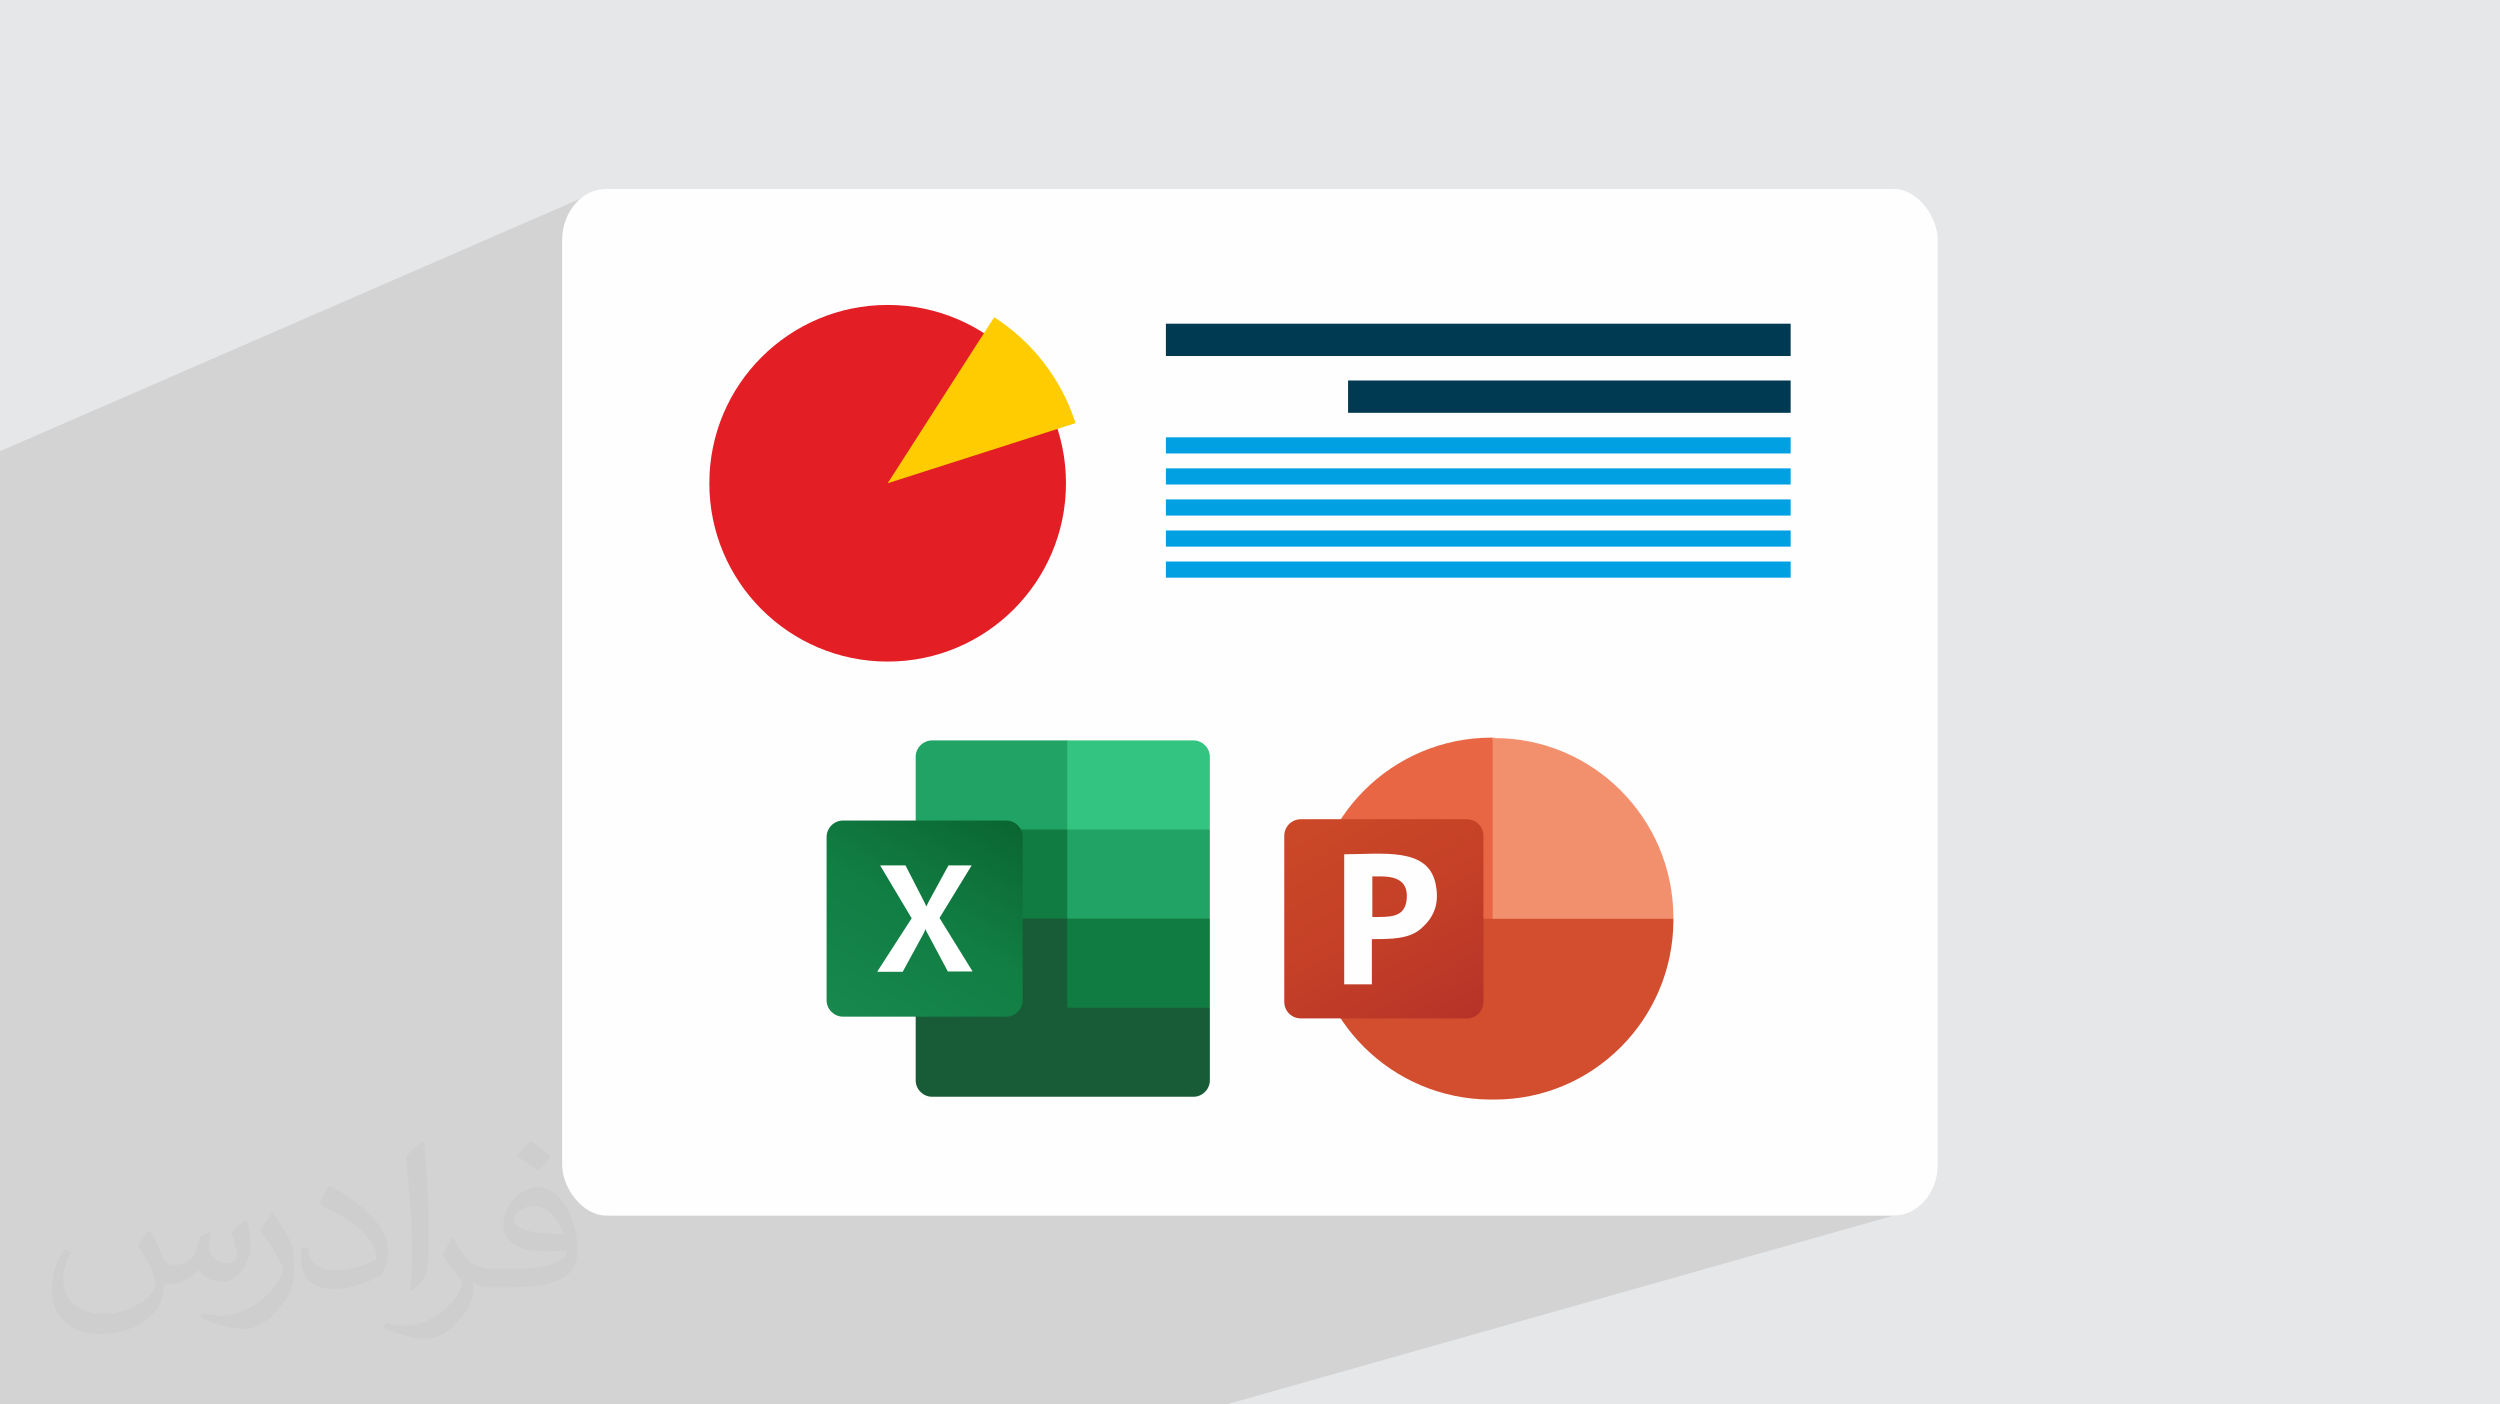 <?xml version="1.0" encoding="UTF-8"?>
<!DOCTYPE svg PUBLIC "-//W3C//DTD SVG 1.1//EN" "http://www.w3.org/Graphics/SVG/1.1/DTD/svg11.dtd">
<!-- Creator: CorelDRAW 2020 (64-Bit) -->
<svg xmlns="http://www.w3.org/2000/svg" xml:space="preserve" width="94.192mm" height="52.917mm" version="1.1" style="shape-rendering:geometricPrecision; text-rendering:geometricPrecision; image-rendering:optimizeQuality; fill-rule:evenodd; clip-rule:evenodd"
viewBox="0 0 9404.92 5283.66"
 xmlns:xlink="http://www.w3.org/1999/xlink"
 xmlns:xodm="http://www.corel.com/coreldraw/odm/2003">
 <defs>
  <style type="text/css">
   <![CDATA[
    .fil2 {fill:#FEFEFE}
    .fil11 {fill:#107C41}
    .fil9 {fill:#185C37}
    .fil10 {fill:#21A366}
    .fil14 {fill:#33C481}
    .fil0 {fill:#E6E7E8}
    .fil8 {fill:#FFFEFE}
    .fil13 {fill:white}
    .fil16 {fill:#FECC00;fill-rule:nonzero}
    .fil15 {fill:#E31E24;fill-rule:nonzero}
    .fil18 {fill:#00A0E3;fill-rule:nonzero}
    .fil17 {fill:#003952;fill-rule:nonzero}
    .fil6 {fill:#D34D2F;fill-rule:nonzero}
    .fil4 {fill:#E96645;fill-rule:nonzero}
    .fil5 {fill:#F2906E;fill-rule:nonzero}
    .fil3 {fill:#373435;fill-opacity:0.031}
    .fil1 {fill:#2B2A29;fill-opacity:0.102}
    .fil7 {fill:url(#id0)}
    .fil12 {fill:url(#id1)}
   ]]>
  </style>
  <linearGradient id="id0" gradientUnits="userSpaceOnUse" x1="4960.6" y1="3032.46" x2="5449.6" y2="3879.09">
   <stop offset="0" style="stop-opacity:1; stop-color:#CB4827"/>
   <stop offset="0.502" style="stop-opacity:1; stop-color:#C54027"/>
   <stop offset="1" style="stop-opacity:1; stop-color:#B73328"/>
  </linearGradient>
  <linearGradient id="id1" gradientUnits="userSpaceOnUse" x1="3235.37" y1="3871.44" x2="3716.26" y2="3036.95">
   <stop offset="0" style="stop-opacity:1; stop-color:#18884F"/>
   <stop offset="0.502" style="stop-opacity:1; stop-color:#117E43"/>
   <stop offset="1" style="stop-opacity:1; stop-color:#0B6631"/>
  </linearGradient>
 </defs>
 <g id="Layer_x0020_1">
  <polygon class="fil0" points="-0,0 9404.92,0 9404.92,5283.66 -0,5283.66 "/>
  <polygon class="fil1" points="4612.77,5283.66 -0,5283.66 -0,1697.25 2232.73,726.01 2215.94,734.13 2200.08,743.78 2185.27,754.88 2171.6,767.31 2159.17,780.98 2148.08,795.79 2138.42,811.64 2130.3,828.44 2123.81,846.07 2119.06,864.46 2116.14,883.49 2115.14,903.07 2115.14,4380.57 2116.14,4400.16 2119.06,4419.19 2123.81,4437.58 2130.3,4455.23 2138.42,4472.02 2148.08,4487.87 2159.17,4502.68 2171.6,4516.35 2185.27,4528.78 2200.08,4539.87 2215.94,4549.53 2232.73,4557.65 2250.37,4564.14 2268.76,4568.89 2287.8,4571.82 2307.38,4572.82 7097.53,4572.82 7117.12,4571.82 7136.16,4568.89 7154.54,4564.14 "/>
  <rect class="fil2" x="2115.13" y="710.83" width="5174.64" height="3861.98" rx="165.54" ry="192.25"/>
  <path class="fil3" d="M564.26 4628.75c17.95,27.21 29.6,53.36 40.96,82.43 8.45,16.91 12.93,48.09 52.57,48.09 11.61,0 28.28,-3.42 43.06,-11.61 16.63,-8.73 29.32,-21.94 35.94,-42l15.85 -53.36 38.57 -19.02 2.64 2.64c-5.27,20.09 -6.59,39.36 -6.59,54.43 0,44.63 38.57,61.56 69.22,61.56 17.95,0 34.09,-8.73 34.09,-25.11 0,-21.13 -8.98,-57.06 -20.62,-89.29 17.95,-17.95 35.94,-35.94 56.53,-50.47l3.17 1.6c8.98,38.04 14,75.56 14,100.66 0,24.57 -10.83,51.79 -19.81,69.49 -18.49,34.87 -51.25,62.62 -90.87,62.62 -30.1,0 -63.65,-15.07 -86.66,-43.06l-1.32 0c-21.66,26.96 -55.22,51.25 -108.86,51.25l-16.63 0c-2.64,35.41 -10.29,60.49 -21.94,82.95 -31.95,62.34 -126.81,106.47 -216.1,106.47 -124.17,0 -186.51,-71.59 -186.51,-166.96 0,-58.91 19.27,-113.6 48.88,-152.42l24.29 10.04c-18.49,35.41 -30.91,68.68 -30.91,101.45 0,89.29 72.66,131.83 156.4,131.83 77.68,0 173.83,-49.41 191.28,-106.72 -6.59,-62.62 -30.1,-91.93 -66.04,-148.99 10.83,-19.02 24.83,-38.04 42.28,-58.38l3.17 0 0 0 0 0 -0.02 -0.09zm1432.14 -336.04c26.15,16.39 51.79,35.66 76.87,57.85 -14,19.81 -31.45,37.79 -53.11,53.64 -25.11,-20.34 -50.19,-37.79 -75.84,-56.27 17.42,-19.55 34.62,-38.29 52.04,-55.22l0 0 0 0 0 0 0 0 0 0 0.03 0zm13.47 244.11c-42.28,0 -76.87,27.75 -76.87,48.34 0,44.13 84.53,57.85 185.72,57.31 -12.68,-51.79 -57.06,-105.68 -108.86,-105.68l0.01 0.03zm-94.86 236.19c54.96,0 103.04,-1.6 139.74,-10.83 40.96,-10.29 75.56,-30.91 75.56,-45.17 0,-3.7 0,-8.19 -1.32,-11.89 -22.98,2.11 -49.41,2.11 -72.38,2.11 -74.49,0 -131.55,-16.91 -154.02,-58.66 -5.55,-11.61 -9.51,-24.57 -9.51,-39.36 0,-40.43 17.42,-79.79 48.09,-107 25.61,-22.45 53.89,-36.44 82.67,-36.44 52.04,0 93.51,41.75 122.57,107.54 15.85,35.94 26.68,77.4 26.68,129.72 0,34.87 -9.51,64.19 -31.17,85.85 -40.43,39.11 -114.92,53.89 -229.04,53.89l-51.79 0 0 0 -13.47 0c-28.28,0 -48.62,-5.02 -64.72,-17.42l-2.64 0c0.79,6.59 1.32,12.93 1.32,19.02 0,25.61 -8.45,58.38 -25.61,84.53 -50.72,75.3 -105.68,108.04 -153.24,108.04 -48.09,0 -107,-18.49 -160.11,-42.54l9.51 -18.49c17.17,7.13 40.96,11.89 73.7,11.89 85.85,0 198.66,-82.43 212.66,-163 -3.17,-6.59 -8.98,-15.32 -17.17,-24.57 -25.11,-29.85 -40.96,-54.68 -55.75,-80.83 12.68,-25.11 24.29,-45.17 35.13,-63.4l4.49 -0.53c36.72,74.77 69.99,117.55 144.23,117.55l11.61 0 0 0 53.89 0 0 0 0 0 0 0 0 0 0 0 0.09 0.01zm-371.98 79c6.34,-34.34 6.87,-72.91 6.87,-108.86l0 -53.36c0,-99.6 -12.68,-244.36 -22.98,-338.68 17.95,-19.27 43.06,-42 62.87,-57.31l5.81 1.6c13.47,118.62 16.63,256 16.63,383.06 0,33.3 -1.32,65.79 -4.49,89.55 -1.85,30.1 -19.27,52.83 -56.53,87.7l-8.19 -3.7zm-382.8 -157.19c1.85,46.77 24.83,83.49 105.15,83.49 49.93,0 92.19,-12.93 138.96,-35.13 8.45,-3.7 12.93,-8.73 12.93,-12.93 0,-29.32 -22.45,-68.15 -60.23,-103.55 -36.72,-33.3 -85.34,-62.62 -130.76,-82.18 -15.6,-6.59 -20.62,-13.47 -20.62,-20.09 0,-13.47 17.95,-41.75 32.77,-62.09l5.02 -0.53c52.04,27.21 110.17,67.64 153.24,112.53 39.11,41.47 63.4,83.49 63.4,129.19 0,33.81 -10.29,65.51 -26.96,95.11 -57.06,28.79 -117.83,50.72 -178.06,50.72 -73.17,0 -123.1,-34.34 -123.1,-114.92 0,-8.73 0,-22.19 3.17,-39.64l25.11 0 0 0 0 0 0 0 0 0 0 0 -0.02 0zm-132.37 -132.9l45.45 73.45c16.63,27.21 32.23,56.81 32.23,103.55l0 59.7c0,48.34 -30.91,100.13 -80.83,151.38 -39.11,34.62 -73.7,49.41 -105.68,49.41 -47.55,0 -101.98,-14.79 -164.85,-41.75l7.13 -18.49c19.81,5.27 42.79,9.77 71.06,9.77 90.36,-0.53 182.8,-66.57 225.08,-147.15 5.02,-9.26 6.87,-17.95 6.87,-24.04 0,-9.26 -5.02,-19.55 -8.98,-28.79 -22.98,-43.31 -48.62,-82.95 -76.87,-119.68 14.79,-23.25 29.6,-45.7 45.7,-67.9l3.7 0.53 0 0 0 0 0 0 0 0 0 0 -0.02 0.01z"/>
  <g id="_1868756310368">
   <g>
    <g>
     <path class="fil4" d="M5717.68 3524.21l-102.34 -749.32 -6.94 0c-371.18,1.73 -672.99,301.81 -672.99,672.99l0 6.95 782.27 67.64 0 1.75 0 -0.01z"/>
     <path class="fil5" d="M5622.29 2774.9l-6.94 0 0 681.67 339.97 137.03 339.97 -137.03 0 -6.94c-1.75,-371.19 -301.81,-673 -673,-673l0.01 -1.73z"/>
     <path class="fil6" d="M6295.28 3456.57l0 6.93c-1.75,371.19 -301.81,673 -673,673l-15.61 0c-371.19,-1.73 -673,-301.81 -673,-673l0 -6.93 1361.61 0z"/>
     <path class="fil7" d="M4893.78 3081.9l624.42 0c34.69,0 62.45,27.76 62.45,62.45l0 624.42c0,34.69 -27.75,62.45 -62.45,62.45l-624.42 0c-34.69,0 -62.44,-27.75 -62.44,-62.45l0 -624.42c0,-34.69 27.75,-62.45 62.44,-62.45z"/>
     <path class="fil8" d="M5160.91 3297l32.95 0c64.18,0 107.54,20.81 97.13,93.66 -10.4,62.44 -64.17,58.97 -128.36,58.97l0 -26.02 0 -126.62 -1.73 0 0 0.01zm0 235.88c72.85,0 140.5,0 185.59,-39.9 45.1,-39.9 71.11,-90.19 53.77,-169.97 -29.49,-137.03 -201.21,-109.27 -343.43,-109.27l0 489.14 104.07 0 0 -168.25 0 -1.74 0 -0.01z"/>
    </g>
    <g>
     <path class="fil9" d="M4014.98 3421.96l-570.19 -100.09 0 742.44c0,33.74 27.92,61.67 61.67,61.67l0 0 983.29 0c33.75,0 61.67,-27.93 61.67,-61.67l0 0 0 -273.47 -536.45 -368.89 0.01 0 0 0 0 0.01z"/>
     <path class="fil10" d="M4014.98 2785.44l-508.52 0c-33.75,0 -61.67,27.92 -61.67,61.67 0,0 0,0 0,0l0 273.46 570.19 335.15 301.38 100.08 235.06 -100.08 0 -335.15 -536.45 -335.13 0 0 0 0.01z"/>
     <polygon class="fil11" points="3444.78,3120.57 4014.98,3120.57 4014.98,3455.72 3444.78,3455.72 "/>
     <path class="fil12" d="M3171.31 3086.83l614.43 0c33.74,0 61.67,27.93 61.67,61.67l0 614.43c0,33.74 -27.93,61.67 -61.67,61.67l-614.43 0c-33.74,0 -61.67,-27.93 -61.67,-61.67l0 -614.43c0,-33.74 27.93,-61.67 61.67,-61.67z"/>
     <path class="fil13" d="M3300.49 3654.7l129.16 -200.16 -118.69 -198.99 95.43 0 65.15 126.84c5.82,11.64 10.47,20.95 12.81,26.76l1.16 0c4.65,-9.31 8.15,-18.61 13.96,-27.92l68.66 -125.68 87.28 0 -121.03 197.83 124.52 201.32 -93.1 0 -74.48 -139.64c-3.48,-5.82 -6.97,-11.64 -9.31,-18.62l-1.16 0c-2.33,5.82 -4.65,12.8 -8.15,18.62l-76.79 140.8 -93.1 0 -2.33 -1.16z"/>
     <path class="fil14" d="M4489.76 2785.44l-474.78 0 0 335.14 536.45 0 0 -273.47c0,-33.74 -27.93,-61.67 -61.67,-61.67l0 0 0 0 0 -0.01z"/>
     <polygon class="fil11" points="4014.98,3455.72 4551.43,3455.72 4551.43,3790.84 4014.98,3790.84 "/>
    </g>
   </g>
   <g>
    <g>
     <path class="fil15" d="M4010.16 1818c0,370.49 -300.34,670.82 -670.82,670.82 -370.48,0 -670.82,-300.34 -670.82,-670.82 0,-370.47 300.35,-670.82 670.82,-670.82 370.49,0 670.82,300.36 670.82,670.82z"/>
     <path class="fil16" d="M3339.33 1818l400.76 -624.65c72.08,46.27 135.61,104.63 187.79,172.52 52.17,67.93 92.2,144.34 118.3,225.93l-706.85 226.21z"/>
    </g>
    <g>
     <polygon class="fil17" points="4386.06,1339.31 6736.4,1339.31 6736.4,1217.73 4386.06,1217.73 "/>
     <g>
      <polygon class="fil18" points="4386.06,1705.9 6736.4,1705.9 6736.4,1645.1 4386.06,1645.1 "/>
      <polygon class="fil18" points="4386.06,1822.73 6736.4,1822.73 6736.4,1761.93 4386.06,1761.93 "/>
      <polygon class="fil18" points="4386.06,1939.56 6736.4,1939.56 6736.4,1878.77 4386.06,1878.77 "/>
      <polygon class="fil18" points="4386.06,2056.42 6736.4,2056.42 6736.4,1995.63 4386.06,1995.63 "/>
      <polygon class="fil18" points="4386.06,2173.25 6736.4,2173.25 6736.4,2112.46 4386.06,2112.46 "/>
     </g>
     <polygon class="fil17" points="5071.39,1553 6736.4,1553 6736.4,1431.42 5071.39,1431.42 "/>
    </g>
   </g>
  </g>
 </g>
</svg>
